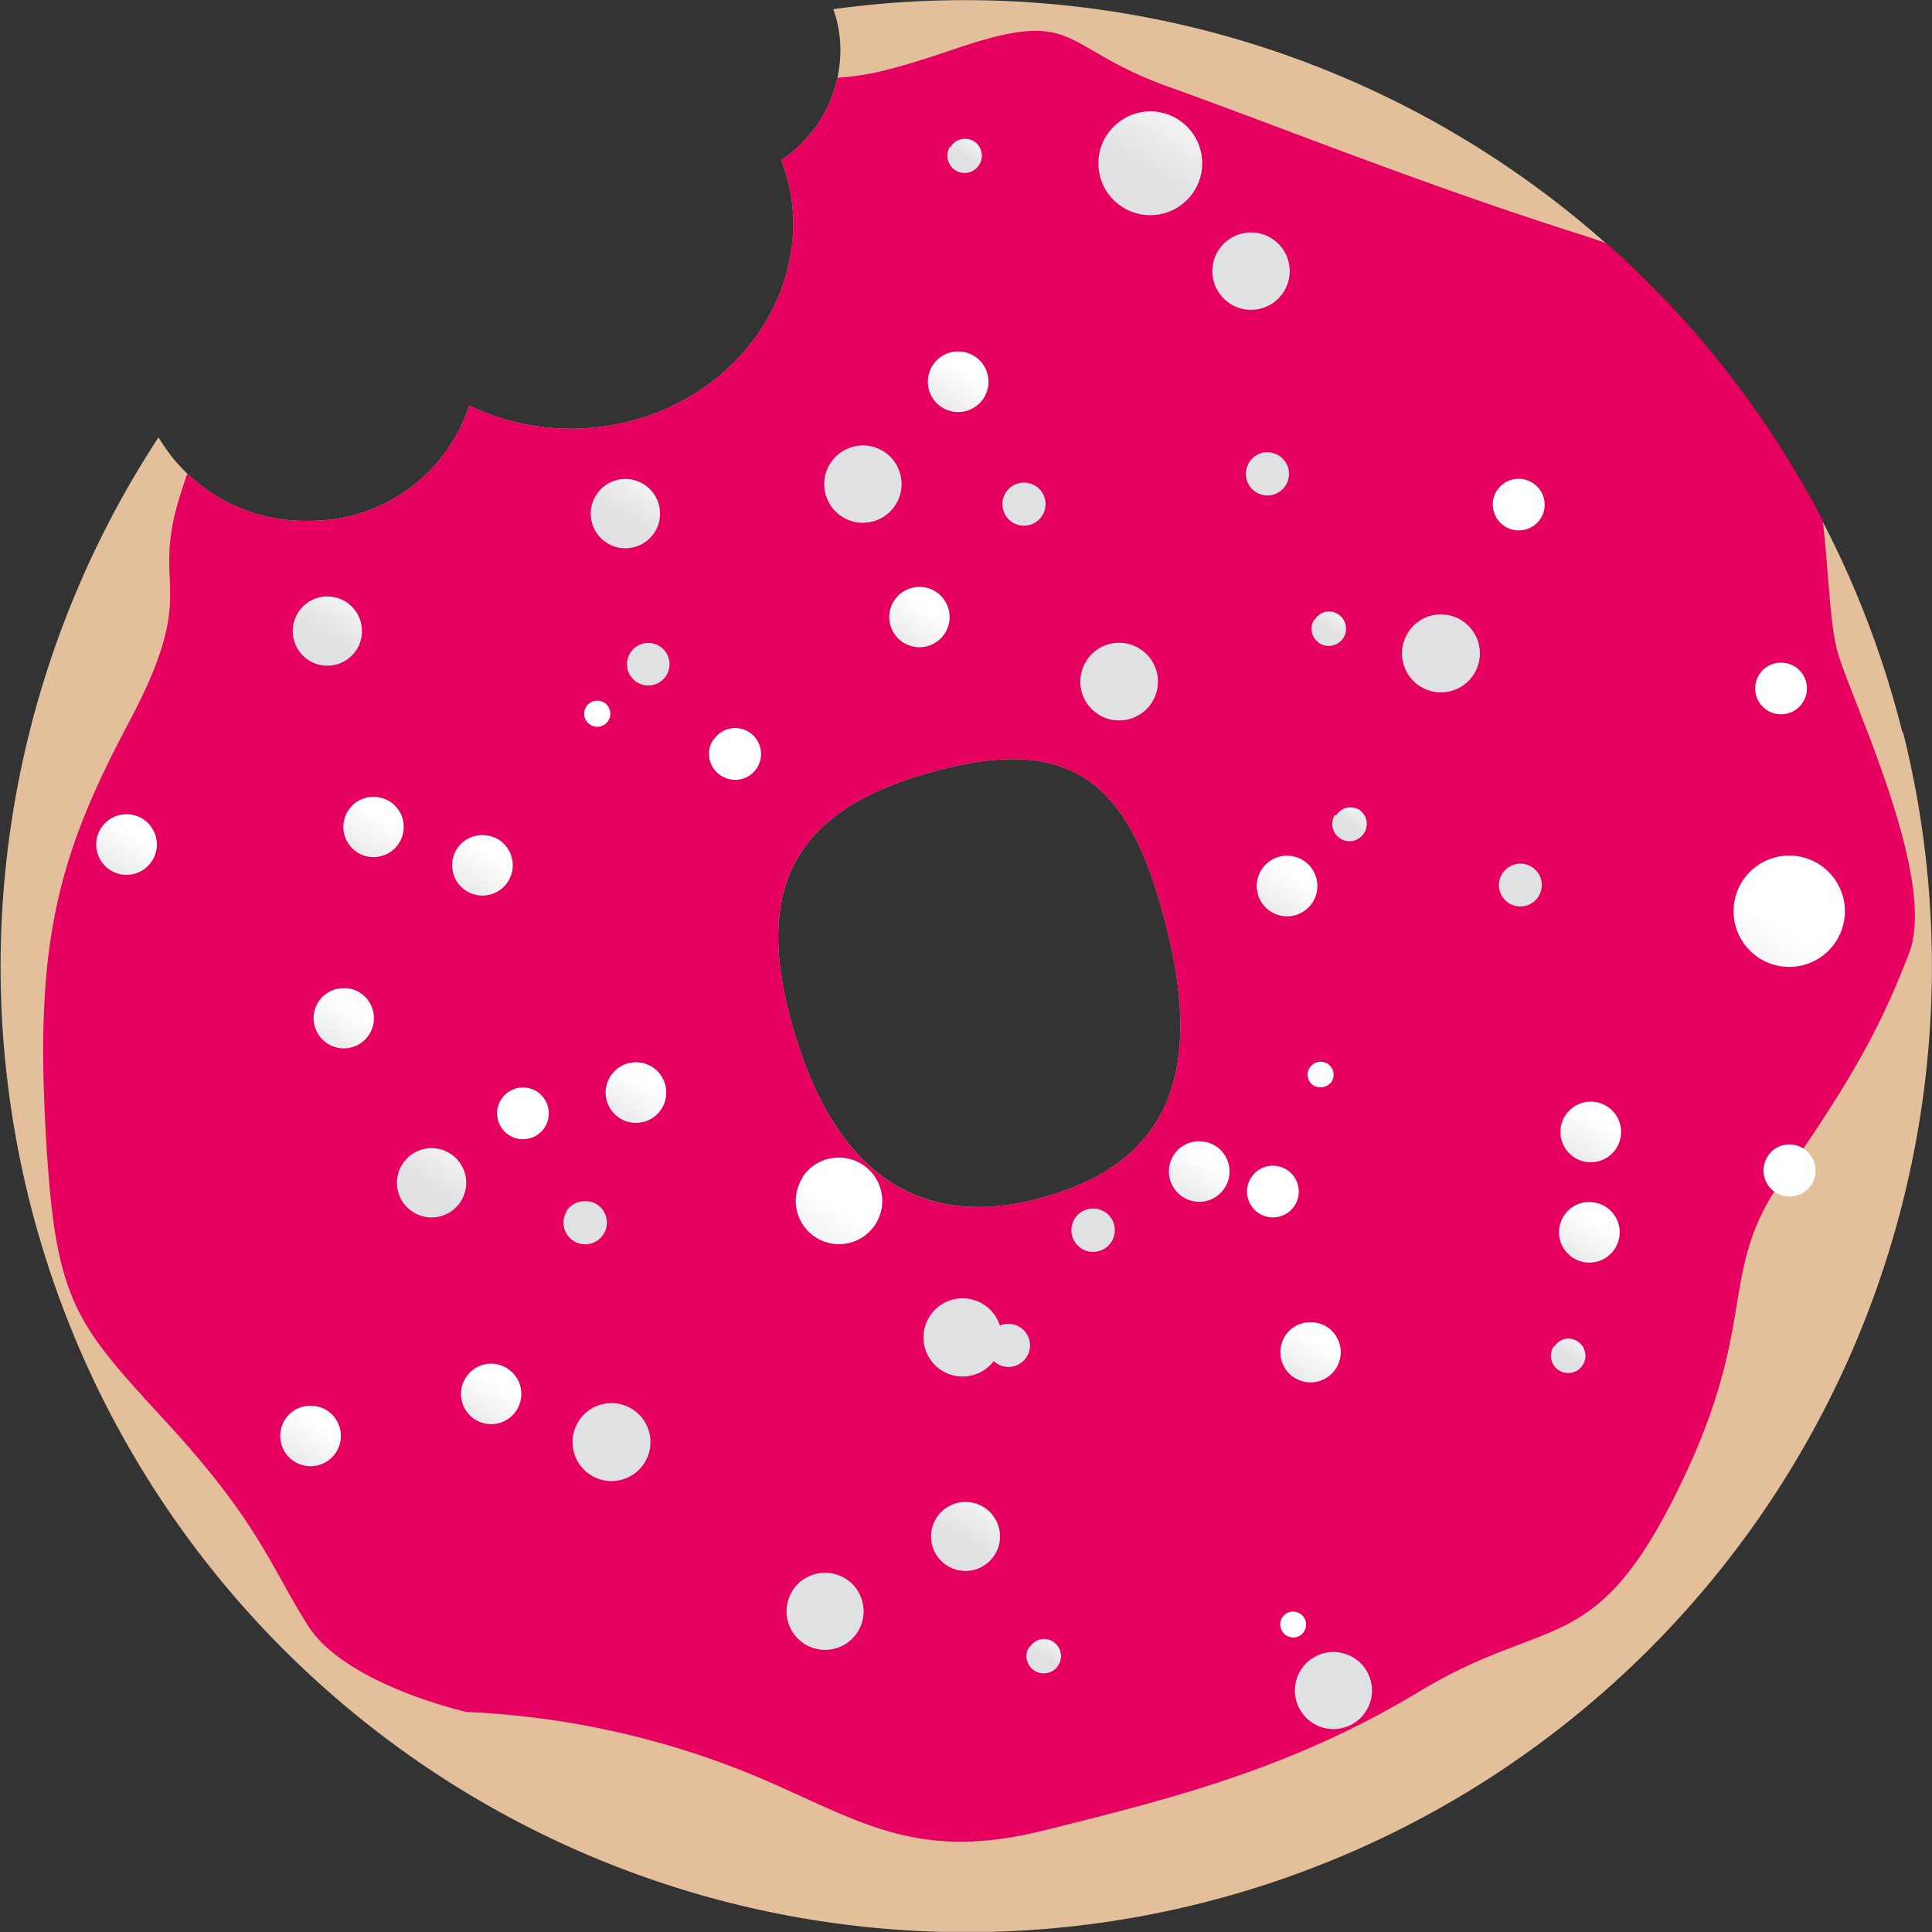 <svg xmlns="http://www.w3.org/2000/svg" xmlns:xlink="http://www.w3.org/1999/xlink" viewBox="0 0 138.81 138.81"><rect x="0" y="0" width="138.81" height="138.81" fill="#333333" stroke="none"/><defs><style>.cls-1{fill:none;}.cls-2{clip-path:url(#clip-path);}.cls-3{fill:#e4bf9b;}.cls-4{clip-path:url(#clip-path-2);}.cls-5{fill:#e60060;}.cls-6{clip-path:url(#clip-path-3);}.cls-7{fill:url(#Unbenannter_Verlauf_50);}.cls-8{clip-path:url(#clip-path-4);}.cls-9{fill:url(#Unbenannter_Verlauf_50-2);}.cls-10{clip-path:url(#clip-path-5);}.cls-11{fill:url(#Unbenannter_Verlauf_50-3);}.cls-12{clip-path:url(#clip-path-6);}.cls-13{fill:url(#Unbenannter_Verlauf_50-4);}.cls-14{clip-path:url(#clip-path-7);}.cls-15{fill:url(#Unbenannter_Verlauf_50-5);}.cls-16{clip-path:url(#clip-path-8);}.cls-17{fill:url(#Unbenannter_Verlauf_50-6);}.cls-18{clip-path:url(#clip-path-9);}.cls-19{fill:url(#Unbenannter_Verlauf_50-7);}.cls-20{clip-path:url(#clip-path-10);}.cls-21{fill:url(#Unbenannter_Verlauf_50-8);}.cls-22{clip-path:url(#clip-path-11);}.cls-23{fill:url(#Unbenannter_Verlauf_50-9);}.cls-24{clip-path:url(#clip-path-12);}.cls-25{fill:url(#Unbenannter_Verlauf_50-10);}.cls-26{clip-path:url(#clip-path-13);}.cls-27{fill:url(#Unbenannter_Verlauf_50-11);}.cls-28{clip-path:url(#clip-path-14);}.cls-29{fill:url(#Unbenannter_Verlauf_50-12);}.cls-30{clip-path:url(#clip-path-15);}.cls-31{fill:url(#Unbenannter_Verlauf_50-13);}.cls-32{clip-path:url(#clip-path-16);}.cls-33{fill:url(#Unbenannter_Verlauf_50-14);}.cls-34{clip-path:url(#clip-path-17);}.cls-35{fill:url(#Unbenannter_Verlauf_50-15);}.cls-36{clip-path:url(#clip-path-18);}.cls-37{fill:url(#Unbenannter_Verlauf_50-16);}.cls-38{clip-path:url(#clip-path-19);}.cls-39{fill:url(#Unbenannter_Verlauf_50-17);}.cls-40{clip-path:url(#clip-path-20);}.cls-41{fill:url(#Unbenannter_Verlauf_50-18);}.cls-42{clip-path:url(#clip-path-21);}.cls-43{fill:url(#Unbenannter_Verlauf_50-19);}.cls-44{clip-path:url(#clip-path-22);}.cls-45{fill:url(#Unbenannter_Verlauf_50-20);}.cls-46{clip-path:url(#clip-path-23);}.cls-47{fill:url(#Unbenannter_Verlauf_50-21);}.cls-48{clip-path:url(#clip-path-24);}.cls-49{fill:url(#Unbenannter_Verlauf_50-22);}.cls-50{clip-path:url(#clip-path-25);}.cls-51{fill:url(#Unbenannter_Verlauf_50-23);}.cls-52{clip-path:url(#clip-path-26);}.cls-53{fill:url(#Unbenannter_Verlauf_50-24);}.cls-54{clip-path:url(#clip-path-27);}.cls-55{fill:url(#Unbenannter_Verlauf_50-25);}.cls-56{clip-path:url(#clip-path-28);}.cls-57{fill:url(#Unbenannter_Verlauf_50-26);}.cls-58{clip-path:url(#clip-path-29);}.cls-59{fill:url(#Unbenannter_Verlauf_50-27);}.cls-60{clip-path:url(#clip-path-30);}.cls-61{fill:url(#Unbenannter_Verlauf_50-28);}.cls-62{clip-path:url(#clip-path-31);}.cls-63{fill:url(#Unbenannter_Verlauf_50-29);}.cls-64{clip-path:url(#clip-path-32);}.cls-65{fill:url(#Unbenannter_Verlauf_50-30);}.cls-66{clip-path:url(#clip-path-33);}.cls-67{fill:url(#Unbenannter_Verlauf_50-31);}.cls-68{clip-path:url(#clip-path-34);}.cls-69{fill:url(#Unbenannter_Verlauf_50-32);}.cls-70{clip-path:url(#clip-path-35);}.cls-71{fill:url(#Unbenannter_Verlauf_50-33);}.cls-72{clip-path:url(#clip-path-36);}.cls-73{fill:url(#Unbenannter_Verlauf_50-34);}.cls-74{clip-path:url(#clip-path-37);}.cls-75{fill:url(#Unbenannter_Verlauf_50-35);}.cls-76{clip-path:url(#clip-path-38);}.cls-77{fill:url(#Unbenannter_Verlauf_50-36);}.cls-78{clip-path:url(#clip-path-39);}.cls-79{fill:url(#Unbenannter_Verlauf_50-37);}.cls-80{clip-path:url(#clip-path-40);}.cls-81{fill:url(#Unbenannter_Verlauf_50-38);}.cls-82{clip-path:url(#clip-path-41);}.cls-83{fill:url(#Unbenannter_Verlauf_50-39);}.cls-84{clip-path:url(#clip-path-42);}.cls-85{fill:url(#Unbenannter_Verlauf_50-40);}.cls-86{clip-path:url(#clip-path-43);}.cls-87{fill:url(#Unbenannter_Verlauf_50-41);}.cls-88{clip-path:url(#clip-path-44);}.cls-89{fill:url(#Unbenannter_Verlauf_50-42);}.cls-90{clip-path:url(#clip-path-45);}.cls-91{fill:url(#Unbenannter_Verlauf_50-43);}.cls-92{clip-path:url(#clip-path-46);}.cls-93{fill:url(#Unbenannter_Verlauf_50-44);}.cls-94{clip-path:url(#clip-path-47);}.cls-95{fill:url(#Unbenannter_Verlauf_50-45);}.cls-96{clip-path:url(#clip-path-48);}.cls-97{fill:url(#Unbenannter_Verlauf_50-46);}.cls-98{clip-path:url(#clip-path-49);}.cls-99{fill:url(#Unbenannter_Verlauf_50-47);}.cls-100{clip-path:url(#clip-path-50);}.cls-101{fill:url(#Unbenannter_Verlauf_50-48);}.cls-102{clip-path:url(#clip-path-51);}.cls-103{fill:url(#Unbenannter_Verlauf_50-49);}.cls-104{clip-path:url(#clip-path-52);}.cls-105{fill:url(#Unbenannter_Verlauf_50-50);}</style><clipPath id="clip-path" transform="translate(0 0)"><rect class="cls-1" width="138.8" height="138.8"/></clipPath><clipPath id="clip-path-2" transform="translate(0 0)"><path class="cls-1" d="M56.64,72.58C54.17,62.7,58,57.68,67.89,55.22s13.59,1.85,16,11.73.35,16.77-9.53,19.23a17.34,17.34,0,0,1-4.11.54C63,86.72,58.73,81,56.64,72.58M68.79,0a70.85,70.85,0,0,0-8.92.66,8.75,8.75,0,0,1,.51,2.84,9.47,9.47,0,0,1-4.25,8A13.3,13.3,0,0,1,57,15.68c.15,8.2-6.91,15-15.77,15.12a16.92,16.92,0,0,1-7.52-1.66,12,12,0,0,1-11.41,8.28,12.23,12.23,0,0,1-10.91-6A69.39,69.39,0,0,0,68.76,138.8h1.18A69.45,69.45,0,0,0,138.8,69.93V69A69.45,69.45,0,0,0,70.11,0Z"/></clipPath><clipPath id="clip-path-3" transform="translate(0 0)"><path class="cls-1" d="M7.25,59.51a2.18,2.18,0,1,0,3-.68,2.21,2.21,0,0,0-1.15-.33,2.16,2.16,0,0,0-1.84,1"/></clipPath><linearGradient id="Unbenannter_Verlauf_50" x1="-1240.83" y1="293.86" x2="-1239.83" y2="293.86" gradientTransform="translate(-5350.34 1330.63) rotate(180) scale(4.32)" gradientUnits="userSpaceOnUse"><stop offset="0" stop-color="#fff"/><stop offset="1" stop-color="#e0e1e2"/></linearGradient><clipPath id="clip-path-4" transform="translate(0 0)"><path class="cls-1" d="M22.86,72a2.17,2.17,0,1,0,3-.68A2,2,0,0,0,24.7,71a2.15,2.15,0,0,0-1.84,1"/></clipPath><linearGradient id="Unbenannter_Verlauf_50-2" x1="-1240.83" y1="293.86" x2="-1239.83" y2="293.86" gradientTransform="translate(-5334.73 1343.14) rotate(180) scale(4.32)" xlink:href="#Unbenannter_Verlauf_50"/><clipPath id="clip-path-5" transform="translate(0 0)"><path class="cls-1" d="M67,26.26a2.18,2.18,0,1,0,3-.68,2.22,2.22,0,0,0-1.16-.33,2.16,2.16,0,0,0-1.83,1"/></clipPath><linearGradient id="Unbenannter_Verlauf_50-3" x1="-1240.83" y1="293.86" x2="-1239.83" y2="293.86" gradientTransform="translate(-5290.62 1297.38) rotate(180) scale(4.32)" xlink:href="#Unbenannter_Verlauf_50"/><clipPath id="clip-path-6" transform="translate(0 0)"><path class="cls-1" d="M90.63,62.49a2.18,2.18,0,1,0,3-.68,2.25,2.25,0,0,0-1.16-.33,2.16,2.16,0,0,0-1.83,1"/></clipPath><linearGradient id="Unbenannter_Verlauf_50-4" x1="-1240.83" y1="293.86" x2="-1239.83" y2="293.86" gradientTransform="translate(-5266.96 1333.61) rotate(180) scale(4.32)" xlink:href="#Unbenannter_Verlauf_50"/><clipPath id="clip-path-7" transform="translate(0 0)"><path class="cls-1" d="M45.27,46.92a1.53,1.53,0,1,0,1.31-.73,1.55,1.55,0,0,0-1.31.73"/></clipPath><linearGradient id="Unbenannter_Verlauf_50-5" x1="-1317.5" y1="227.25" x2="-1316.5" y2="227.25" gradientTransform="translate(-4018.23 749.27) rotate(180) scale(3.09)" xlink:href="#Unbenannter_Verlauf_50"/><clipPath id="clip-path-8" transform="translate(0 0)"><path class="cls-1" d="M32.82,61a2.18,2.18,0,1,0,3-.68A2.22,2.22,0,0,0,34.65,60a2.16,2.16,0,0,0-1.83,1"/></clipPath><linearGradient id="Unbenannter_Verlauf_50-6" x1="-1240.83" y1="293.86" x2="-1239.83" y2="293.86" gradientTransform="translate(-5324.77 1332.09) rotate(180) scale(4.32)" xlink:href="#Unbenannter_Verlauf_50"/><clipPath id="clip-path-9" transform="translate(0 0)"><path class="cls-1" d="M43.85,77.33a2.18,2.18,0,1,0,3-.68,2.21,2.21,0,0,0-1.15-.33,2.18,2.18,0,0,0-1.84,1"/></clipPath><linearGradient id="Unbenannter_Verlauf_50-7" x1="-1240.83" y1="293.86" x2="-1239.83" y2="293.86" gradientTransform="translate(-5313.74 1348.45) rotate(180) scale(4.32)" xlink:href="#Unbenannter_Verlauf_50"/><clipPath id="clip-path-10" transform="translate(0 0)"><path class="cls-1" d="M57.64,84.64a3.11,3.11,0,1,0,4.28-1,3.15,3.15,0,0,0-1.66-.47,3.09,3.09,0,0,0-2.62,1.44"/></clipPath><linearGradient id="Unbenannter_Verlauf_50-8" x1="-1183.32" y1="343.82" x2="-1182.32" y2="343.82" gradientTransform="translate(-7241.08 2208.91) rotate(180) scale(6.17)" xlink:href="#Unbenannter_Verlauf_50"/><clipPath id="clip-path-11" transform="translate(0 0)"><path class="cls-1" d="M66.79,94.58a2.81,2.81,0,1,0,2.36-1.3,2.8,2.8,0,0,0-2.36,1.3"/></clipPath><linearGradient id="Unbenannter_Verlauf_50-9" x1="-1198.23" y1="330.87" x2="-1197.23" y2="330.87" gradientTransform="translate(-6584.88 1934.46) rotate(180) scale(5.56)" xlink:href="#Unbenannter_Verlauf_50"/><clipPath id="clip-path-12" transform="translate(0 0)"><path class="cls-1" d="M67.27,109.07a2.48,2.48,0,1,0,2.09-1.16,2.48,2.48,0,0,0-2.09,1.16"/></clipPath><linearGradient id="Unbenannter_Verlauf_50-10" x1="-1216.87" y1="314.68" x2="-1215.87" y2="314.68" gradientTransform="translate(-5937.37 1664.57) rotate(180) scale(4.94)" xlink:href="#Unbenannter_Verlauf_50"/><clipPath id="clip-path-13" transform="translate(0 0)"><path class="cls-1" d="M94.42,44.51a1.24,1.24,0,1,0,1.71-.39,1.25,1.25,0,0,0-.66-.19,1.21,1.21,0,0,0-1,.58"/></clipPath><linearGradient id="Unbenannter_Verlauf_50-11" x1="-1384.59" y1="168.97" x2="-1383.59" y2="168.97" gradientTransform="translate(-3322.04 462.47) rotate(180) scale(2.47)" xlink:href="#Unbenannter_Verlauf_50"/><clipPath id="clip-path-14" transform="translate(0 0)"><path class="cls-1" d="M107.93,62.77a1.54,1.54,0,1,0,1.31-.72,1.55,1.55,0,0,0-1.31.72"/></clipPath><linearGradient id="Unbenannter_Verlauf_50-12" x1="-1317.5" y1="227.25" x2="-1316.5" y2="227.25" gradientTransform="translate(-3955.57 765.13) rotate(180) scale(3.09)" xlink:href="#Unbenannter_Verlauf_50"/><clipPath id="clip-path-15" transform="translate(0 0)"><path class="cls-1" d="M112.45,80.16a2.18,2.18,0,1,0,3-.68,2.21,2.21,0,0,0-1.15-.33,2.18,2.18,0,0,0-1.84,1"/></clipPath><linearGradient id="Unbenannter_Verlauf_50-13" x1="-1240.83" y1="293.86" x2="-1239.83" y2="293.86" gradientTransform="translate(-5245.14 1351.28) rotate(180) scale(4.32)" xlink:href="#Unbenannter_Verlauf_50"/><clipPath id="clip-path-16" transform="translate(0 0)"><path class="cls-1" d="M111.62,96.75a1.24,1.24,0,1,0,1.71-.39,1.25,1.25,0,0,0-.66-.19,1.21,1.21,0,0,0-1,.58"/></clipPath><linearGradient id="Unbenannter_Verlauf_50-14" x1="-1384.59" y1="168.97" x2="-1383.59" y2="168.97" gradientTransform="translate(-3304.83 514.72) rotate(180) scale(2.47)" xlink:href="#Unbenannter_Verlauf_50"/><clipPath id="clip-path-17" transform="translate(0 0)"><path class="cls-1" d="M94.1,76.7A.93.93,0,0,0,94.39,78a1,1,0,0,0,1.29-.29.94.94,0,0,0-.8-1.43.91.91,0,0,0-.78.44"/></clipPath><linearGradient id="Unbenannter_Verlauf_50-15" x1="-1496.41" y1="71.83" x2="-1495.41" y2="71.83" gradientTransform="translate(-2675.32 210.27) rotate(180) scale(1.85)" xlink:href="#Unbenannter_Verlauf_50"/><clipPath id="clip-path-18" transform="translate(0 0)"><path class="cls-1" d="M92.32,96a2.17,2.17,0,1,0,3-.68A2.19,2.19,0,0,0,94.15,95a2.13,2.13,0,0,0-1.83,1"/></clipPath><linearGradient id="Unbenannter_Verlauf_50-16" x1="-1240.83" y1="293.86" x2="-1239.83" y2="293.86" gradientTransform="translate(-5265.27 1367.08) rotate(180) scale(4.32)" xlink:href="#Unbenannter_Verlauf_50"/><clipPath id="clip-path-19" transform="translate(0 0)"><path class="cls-1" d="M92.12,116.22a.93.93,0,0,0,.3,1.28.91.91,0,0,0,1.28-.29.93.93,0,0,0-.3-1.28,1,1,0,0,0-.5-.14.92.92,0,0,0-.78.43"/></clipPath><linearGradient id="Unbenannter_Verlauf_50-17" x1="-1496.41" y1="71.83" x2="-1495.41" y2="71.83" gradientTransform="translate(-2677.29 249.8) rotate(180) scale(1.85)" xlink:href="#Unbenannter_Verlauf_50"/><clipPath id="clip-path-20" transform="translate(0 0)"><path class="cls-1" d="M20.47,102a2.18,2.18,0,1,0,3-.68A2.22,2.22,0,0,0,22.3,101a2.16,2.16,0,0,0-1.83,1"/></clipPath><linearGradient id="Unbenannter_Verlauf_50-18" x1="-1240.83" y1="293.86" x2="-1239.83" y2="293.86" gradientTransform="translate(-5337.12 1373.09) rotate(180) scale(4.32)" xlink:href="#Unbenannter_Verlauf_50"/><clipPath id="clip-path-21" transform="translate(0 0)"><path class="cls-1" d="M41.57,102.11a2.8,2.8,0,1,0,2.35-1.3,2.78,2.78,0,0,0-2.35,1.3"/></clipPath><linearGradient id="Unbenannter_Verlauf_50-19" x1="-1198.23" y1="330.87" x2="-1197.23" y2="330.87" gradientTransform="translate(-6610.11 1941.99) rotate(180) scale(5.56)" xlink:href="#Unbenannter_Verlauf_50"/><clipPath id="clip-path-22" transform="translate(0 0)"><path class="cls-1" d="M87.53,18a2.78,2.78,0,1,0,2.35-1.3A2.78,2.78,0,0,0,87.53,18"/></clipPath><linearGradient id="Unbenannter_Verlauf_50-20" x1="-1198.23" y1="330.87" x2="-1197.23" y2="330.87" gradientTransform="translate(-6564.16 1857.88) rotate(180) scale(5.56)" xlink:href="#Unbenannter_Verlauf_50"/><clipPath id="clip-path-23" transform="translate(0 0)"><path class="cls-1" d="M68.24,10.55A1.24,1.24,0,1,0,70,10.16a1.35,1.35,0,0,0-.66-.19,1.23,1.23,0,0,0-1.05.58"/></clipPath><linearGradient id="Unbenannter_Verlauf_50-21" x1="-1384.59" y1="168.97" x2="-1383.59" y2="168.97" gradientTransform="translate(-3348.22 428.52) rotate(180) scale(2.47)" xlink:href="#Unbenannter_Verlauf_50"/><clipPath id="clip-path-24" transform="translate(0 0)"><path class="cls-1" d="M78.05,47.48a2.79,2.79,0,1,0,3.84-.87,2.78,2.78,0,0,0-3.84.87"/></clipPath><linearGradient id="Unbenannter_Verlauf_50-22" x1="-1198.23" y1="330.87" x2="-1197.23" y2="330.87" gradientTransform="translate(-6573.63 1887.37) rotate(180) scale(5.56)" xlink:href="#Unbenannter_Verlauf_50"/><clipPath id="clip-path-25" transform="translate(0 0)"><path class="cls-1" d="M77.22,87.55a1.56,1.56,0,1,0,2.14-.49,1.58,1.58,0,0,0-.83-.23,1.54,1.54,0,0,0-1.31.72"/></clipPath><linearGradient id="Unbenannter_Verlauf_50-23" x1="-1317.5" y1="227.25" x2="-1316.5" y2="227.25" gradientTransform="translate(-3986.28 789.9) rotate(180) scale(3.09)" xlink:href="#Unbenannter_Verlauf_50"/><clipPath id="clip-path-26" transform="translate(0 0)"><path class="cls-1" d="M93.45,120a2.77,2.77,0,1,0,2.35-1.31A2.77,2.77,0,0,0,93.45,120"/></clipPath><linearGradient id="Unbenannter_Verlauf_50-24" x1="-1198.23" y1="330.87" x2="-1197.23" y2="330.87" gradientTransform="translate(-6558.24 1959.85) rotate(180) scale(5.56)" xlink:href="#Unbenannter_Verlauf_50"/><clipPath id="clip-path-27" transform="translate(0 0)"><path class="cls-1" d="M125.16,63.35a4,4,0,1,0,3.4-1.88,4,4,0,0,0-3.4,1.88"/></clipPath><linearGradient id="Unbenannter_Verlauf_50-25" x1="-1152.36" y1="370.72" x2="-1151.36" y2="370.72" gradientTransform="translate(-9114.7 3040.77) rotate(180) scale(8.02)" xlink:href="#Unbenannter_Verlauf_50"/><clipPath id="clip-path-28" transform="translate(0 0)"><path class="cls-1" d="M28.91,83.64a2.49,2.49,0,1,0,3.42-.77,2.49,2.49,0,0,0-3.42.77"/></clipPath><linearGradient id="Unbenannter_Verlauf_50-26" x1="-1216.87" y1="314.68" x2="-1215.87" y2="314.68" gradientTransform="translate(-5975.72 1639.15) rotate(180) scale(4.94)" xlink:href="#Unbenannter_Verlauf_50"/><clipPath id="clip-path-29" transform="translate(0 0)"><path class="cls-1" d="M40.73,87a1.56,1.56,0,1,0,2.14-.48A1.59,1.59,0,0,0,42,86.3a1.55,1.55,0,0,0-1.31.72"/></clipPath><linearGradient id="Unbenannter_Verlauf_50-27" x1="-1317.5" y1="227.25" x2="-1316.5" y2="227.25" gradientTransform="translate(-4022.77 789.37) rotate(180) scale(3.09)" xlink:href="#Unbenannter_Verlauf_50"/><clipPath id="clip-path-30" transform="translate(0 0)"><path class="cls-1" d="M51.22,53.18a1.85,1.85,0,0,0,.6,2.56,1.85,1.85,0,1,0,2-3.14,1.81,1.81,0,0,0-1-.29,1.83,1.83,0,0,0-1.57.87"/></clipPath><linearGradient id="Unbenannter_Verlauf_50-28" x1="-1272.78" y1="266.11" x2="-1271.78" y2="266.11" gradientTransform="translate(-4659.33 1039.91) rotate(180) scale(3.7)" xlink:href="#Unbenannter_Verlauf_50"/><clipPath id="clip-path-31" transform="translate(0 0)"><path class="cls-1" d="M36,79a1.86,1.86,0,1,0,2.57-.58,1.93,1.93,0,0,0-1-.29A1.86,1.86,0,0,0,36,79"/></clipPath><linearGradient id="Unbenannter_Verlauf_50-29" x1="-1272.78" y1="266.11" x2="-1271.78" y2="266.11" gradientTransform="translate(-4674.55 1065.78) rotate(180) scale(3.7)" xlink:href="#Unbenannter_Verlauf_50"/><clipPath id="clip-path-32" transform="translate(0 0)"><path class="cls-1" d="M71.14,95.84a1.55,1.55,0,1,0,2.14-.49,1.59,1.59,0,0,0-.83-.24,1.53,1.53,0,0,0-1.31.73"/></clipPath><linearGradient id="Unbenannter_Verlauf_50-30" x1="-1317.5" y1="227.25" x2="-1316.5" y2="227.25" gradientTransform="translate(-3992.36 798.18) rotate(180) scale(3.09)" xlink:href="#Unbenannter_Verlauf_50"/><clipPath id="clip-path-33" transform="translate(0 0)"><path class="cls-1" d="M84.32,83a2.18,2.18,0,1,0,3-.68A2.25,2.25,0,0,0,86.15,82a2.15,2.15,0,0,0-1.83,1"/></clipPath><linearGradient id="Unbenannter_Verlauf_50-31" x1="-1240.83" y1="293.86" x2="-1239.83" y2="293.86" gradientTransform="translate(-5273.27 1354.08) rotate(180) scale(4.32)" xlink:href="#Unbenannter_Verlauf_50"/><clipPath id="clip-path-34" transform="translate(0 0)"><path class="cls-1" d="M89.88,84.62a1.86,1.86,0,1,0,1.57-.87,1.85,1.85,0,0,0-1.57.87"/></clipPath><linearGradient id="Unbenannter_Verlauf_50-32" x1="-1272.78" y1="266.11" x2="-1271.78" y2="266.11" gradientTransform="translate(-4620.67 1071.35) rotate(180) scale(3.7)" xlink:href="#Unbenannter_Verlauf_50"/><clipPath id="clip-path-35" transform="translate(0 0)"><path class="cls-1" d="M95.91,58.54a1.24,1.24,0,1,0,1.71-.39A1.35,1.35,0,0,0,97,58a1.23,1.23,0,0,0-1,.58"/></clipPath><linearGradient id="Unbenannter_Verlauf_50-33" x1="-1384.59" y1="168.97" x2="-1383.59" y2="168.97" gradientTransform="translate(-3320.54 476.5) rotate(180) scale(2.47)" xlink:href="#Unbenannter_Verlauf_50"/><clipPath id="clip-path-36" transform="translate(0 0)"><path class="cls-1" d="M101.16,45.45a2.8,2.8,0,1,0,3.85-.88,2.82,2.82,0,0,0-1.49-.43,2.79,2.79,0,0,0-2.36,1.31"/></clipPath><linearGradient id="Unbenannter_Verlauf_50-34" x1="-1198.23" y1="330.87" x2="-1197.23" y2="330.87" gradientTransform="translate(-6550.52 1885.33) rotate(180) scale(5.56)" xlink:href="#Unbenannter_Verlauf_50"/><clipPath id="clip-path-37" transform="translate(0 0)"><path class="cls-1" d="M112.35,87.37a2.18,2.18,0,1,0,3-.68,2.27,2.27,0,0,0-1.16-.33,2.15,2.15,0,0,0-1.83,1"/></clipPath><linearGradient id="Unbenannter_Verlauf_50-35" x1="-1240.83" y1="293.86" x2="-1239.83" y2="293.86" gradientTransform="translate(-5245.24 1358.49) rotate(180) scale(4.32)" xlink:href="#Unbenannter_Verlauf_50"/><clipPath id="clip-path-38" transform="translate(0 0)"><path class="cls-1" d="M73.94,118.33a1.24,1.24,0,1,0,1.71-.39,1.35,1.35,0,0,0-.66-.19,1.26,1.26,0,0,0-1,.58"/></clipPath><linearGradient id="Unbenannter_Verlauf_50-36" x1="-1384.59" y1="168.97" x2="-1383.59" y2="168.97" gradientTransform="translate(-3342.51 536.3) rotate(180) scale(2.47)" xlink:href="#Unbenannter_Verlauf_50"/><clipPath id="clip-path-39" transform="translate(0 0)"><path class="cls-1" d="M21.42,44a2.49,2.49,0,1,0,2.1-1.15A2.49,2.49,0,0,0,21.42,44"/></clipPath><linearGradient id="Unbenannter_Verlauf_50-37" x1="-1216.87" y1="314.68" x2="-1215.87" y2="314.68" gradientTransform="translate(-5983.22 1599.52) rotate(180) scale(4.94)" xlink:href="#Unbenannter_Verlauf_50"/><clipPath id="clip-path-40" transform="translate(0 0)"><path class="cls-1" d="M25,58.26a2.17,2.17,0,1,0,3-.68,2.27,2.27,0,0,0-1.16-.33,2.15,2.15,0,0,0-1.83,1"/></clipPath><linearGradient id="Unbenannter_Verlauf_50-38" x1="-1240.83" y1="293.86" x2="-1239.83" y2="293.86" gradientTransform="translate(-5332.61 1329.38) rotate(180) scale(4.32)" xlink:href="#Unbenannter_Verlauf_50"/><clipPath id="clip-path-41" transform="translate(0 0)"><path class="cls-1" d="M42.83,35.57a2.49,2.49,0,1,0,3.42-.78,2.48,2.48,0,0,0-3.42.78"/></clipPath><linearGradient id="Unbenannter_Verlauf_50-39" x1="-1216.87" y1="314.68" x2="-1215.87" y2="314.68" gradientTransform="translate(-5961.8 1591.07) rotate(180) scale(4.94)" xlink:href="#Unbenannter_Verlauf_50"/><clipPath id="clip-path-42" transform="translate(0 0)"><path class="cls-1" d="M59.63,33.32A2.78,2.78,0,1,0,62,32a2.78,2.78,0,0,0-2.35,1.3"/></clipPath><linearGradient id="Unbenannter_Verlauf_50-40" x1="-1198.23" y1="330.87" x2="-1197.23" y2="330.87" gradientTransform="translate(-6592.05 1873.21) rotate(180) scale(5.56)" xlink:href="#Unbenannter_Verlauf_50"/><clipPath id="clip-path-43" transform="translate(0 0)"><path class="cls-1" d="M33.45,99a2.17,2.17,0,1,0,3-.68,2.15,2.15,0,0,0-3,.68"/></clipPath><linearGradient id="Unbenannter_Verlauf_50-41" x1="-1240.83" y1="293.86" x2="-1239.83" y2="293.86" gradientTransform="translate(-5324.14 1370.14) rotate(180) scale(4.32)" xlink:href="#Unbenannter_Verlauf_50"/><clipPath id="clip-path-44" transform="translate(0 0)"><path class="cls-1" d="M72.26,35.39a1.55,1.55,0,1,0,2.14-.48,1.59,1.59,0,0,0-.83-.24,1.55,1.55,0,0,0-1.31.72"/></clipPath><linearGradient id="Unbenannter_Verlauf_50-42" x1="-1317.5" y1="227.25" x2="-1316.5" y2="227.25" gradientTransform="translate(-3991.24 737.75) rotate(180) scale(3.09)" xlink:href="#Unbenannter_Verlauf_50"/><clipPath id="clip-path-45" transform="translate(0 0)"><path class="cls-1" d="M64.22,43.18a2.17,2.17,0,1,0,3-.68,2.13,2.13,0,0,0-1.16-.33,2.16,2.16,0,0,0-1.83,1"/></clipPath><linearGradient id="Unbenannter_Verlauf_50-43" x1="-1240.83" y1="293.86" x2="-1239.83" y2="293.86" gradientTransform="translate(-5293.37 1314.29) rotate(180) scale(4.32)" xlink:href="#Unbenannter_Verlauf_50"/><clipPath id="clip-path-46" transform="translate(0 0)"><path class="cls-1" d="M42.12,50.77a.94.94,0,1,0,1.29-.29,1,1,0,0,0-.5-.14.93.93,0,0,0-.79.43"/></clipPath><linearGradient id="Unbenannter_Verlauf_50-44" x1="-1496.41" y1="71.83" x2="-1495.41" y2="71.83" gradientTransform="translate(-2727.29 184.36) rotate(180) scale(1.85)" xlink:href="#Unbenannter_Verlauf_50"/><clipPath id="clip-path-47" transform="translate(0 0)"><path class="cls-1" d="M126.39,48.47a1.86,1.86,0,1,0,2.57-.58,1.92,1.92,0,0,0-1-.28,1.84,1.84,0,0,0-1.57.86"/></clipPath><linearGradient id="Unbenannter_Verlauf_50-45" x1="-1272.78" y1="266.11" x2="-1271.78" y2="266.11" gradientTransform="translate(-4584.15 1035.21) rotate(180) scale(3.7)" xlink:href="#Unbenannter_Verlauf_50"/><clipPath id="clip-path-48" transform="translate(0 0)"><path class="cls-1" d="M107.54,35.24a1.86,1.86,0,0,0,3.16,2,1.84,1.84,0,0,0-.6-2.55,1.81,1.81,0,0,0-1-.29,1.85,1.85,0,0,0-1.57.87"/></clipPath><linearGradient id="Unbenannter_Verlauf_50-46" x1="-1272.78" y1="266.11" x2="-1271.78" y2="266.11" gradientTransform="translate(-4603.01 1021.97) rotate(180) scale(3.7)" xlink:href="#Unbenannter_Verlauf_50"/><clipPath id="clip-path-49" transform="translate(0 0)"><path class="cls-1" d="M89.75,33.22a1.55,1.55,0,1,0,2.13-.49,1.56,1.56,0,0,0-.82-.24,1.53,1.53,0,0,0-1.31.73"/></clipPath><linearGradient id="Unbenannter_Verlauf_50-47" x1="-1317.5" y1="227.25" x2="-1316.5" y2="227.25" gradientTransform="translate(-3973.76 735.56) rotate(180) scale(3.09)" xlink:href="#Unbenannter_Verlauf_50"/><clipPath id="clip-path-50" transform="translate(0 0)"><path class="cls-1" d="M79.51,9.71A3.73,3.73,0,1,0,82.65,8a3.72,3.72,0,0,0-3.14,1.73"/></clipPath><linearGradient id="Unbenannter_Verlauf_50-48" x1="-1160.96" y1="363.25" x2="-1159.96" y2="363.25" gradientTransform="translate(-8513.31 2702.75) rotate(180) scale(7.41)" xlink:href="#Unbenannter_Verlauf_50"/><clipPath id="clip-path-51" transform="translate(0 0)"><path class="cls-1" d="M56.92,114.32A2.77,2.77,0,1,0,59.27,113a2.77,2.77,0,0,0-2.35,1.31"/></clipPath><linearGradient id="Unbenannter_Verlauf_50-49" x1="-1198.23" y1="330.87" x2="-1197.23" y2="330.87" gradientTransform="translate(-6594.77 1954.2) rotate(180) scale(5.56)" xlink:href="#Unbenannter_Verlauf_50"/><clipPath id="clip-path-52" transform="translate(0 0)"><path class="cls-1" d="M127,83.09a1.87,1.87,0,1,0,2.56-.58,1.89,1.89,0,0,0-1-.29,1.86,1.86,0,0,0-1.57.87"/></clipPath><linearGradient id="Unbenannter_Verlauf_50-50" x1="-1272.78" y1="266.11" x2="-1271.78" y2="266.11" gradientTransform="translate(-4583.5 1069.83) rotate(180) scale(3.7)" xlink:href="#Unbenannter_Verlauf_50"/></defs><g id="Ebene_2" data-name="Ebene 2"><g id="Layer_1" data-name="Layer 1"><g class="cls-2"><path class="cls-3" d="M74.41,86.18c-9.87,2.46-15.31-3.73-17.77-13.6S58,57.68,67.89,55.22s13.59,1.85,16,11.73.35,16.77-9.53,19.23m62.32-33.57A69.41,69.41,0,0,0,59.87.66a8.75,8.75,0,0,1,.51,2.84,9.47,9.47,0,0,1-4.25,8A13.35,13.35,0,0,1,57,15.68c.15,8.2-6.91,15-15.77,15.12a16.92,16.92,0,0,1-7.52-1.66,12,12,0,0,1-11.41,8.28,12.23,12.23,0,0,1-10.91-6A69.38,69.38,0,1,0,136.73,52.61" transform="translate(0 0)"/></g><g class="cls-4"><path class="cls-5" d="M33.52,123a61,61,0,0,1,20.84,4.64c7.33,3.1,11.35,6.19,20.65,3.87s17.76-4.43,27-10,12.55-2.3,18.54-14.46,2.71-15.44,7.54-22.38,7-10.76,9.08-16.21S132.8,49.84,132,46.75s-.55-8.88-1.9-14.29-4.87-11.91-16.44-15.58S92.07,9.14,84,6.25,77.6.45,68.53,3.54s-6.22,1.1-14.74,3.23S25.11,13.63,20.46,21.26c-2.66,4.35-6,8.88-7.73,15.05s1.54,6.18-3.49,15.63-6.65,15.6-6,28.56,1.92,14.29,8.67,21.63,7.52,10.42,10.22,14.67S33.52,123,33.52,123" transform="translate(0 0)"/></g><g class="cls-6"><rect class="cls-7" x="5.82" y="57.49" width="6.56" height="6.66" transform="translate(-47.3 36.31) rotate(-58)"/></g><g class="cls-8"><rect class="cls-9" x="21.43" y="70" width="6.56" height="6.66" transform="translate(-50.58 55.43) rotate(-58)"/></g><g class="cls-10"><rect class="cls-11" x="65.54" y="24.24" width="6.56" height="6.66" transform="translate(8.97 71.32) rotate(-58)"/></g><g class="cls-12"><rect class="cls-13" x="89.19" y="60.47" width="6.56" height="6.66" transform="translate(-10.64 108.41) rotate(-58)"/></g><g class="cls-14"><rect class="cls-15" x="44.25" y="45.47" width="4.68" height="4.76" transform="translate(-18.68 62) rotate(-58)"/></g><g class="cls-16"><rect class="cls-17" x="31.39" y="58.95" width="6.56" height="6.66" transform="translate(-36.52 58.68) rotate(-58)"/></g><g class="cls-18"><rect class="cls-19" x="42.42" y="75.31" width="6.56" height="6.66" transform="translate(-45.2 75.72) rotate(-58)"/></g><g class="cls-20"><rect class="cls-21" x="55.6" y="81.75" width="9.36" height="9.51" transform="translate(-45.03 91.79) rotate(-58)"/></g><g class="cls-22"><rect class="cls-23" x="64.95" y="91.98" width="8.43" height="8.56" transform="translate(-49.12 103.91) rotate(-58)"/></g><g class="cls-24"><rect class="cls-25" x="65.63" y="106.76" width="7.49" height="7.61" transform="translate(-61.15 110.81) rotate(-58)"/></g><g class="cls-26"><rect class="cls-27" x="93.6" y="43.35" width="3.75" height="3.8" transform="translate(6.5 102.24) rotate(-58)"/></g><g class="cls-28"><rect class="cls-29" x="106.9" y="61.33" width="4.68" height="4.76" transform="translate(-2.67 122.59) rotate(-58)"/></g><g class="cls-30"><rect class="cls-31" x="111.02" y="78.14" width="6.56" height="6.66" transform="translate(-15.36 135.23) rotate(-58)"/></g><g class="cls-32"><rect class="cls-33" x="110.8" y="95.59" width="3.75" height="3.8" transform="translate(-29.71 141.38) rotate(-58)"/></g><g class="cls-34"><rect class="cls-35" x="93.48" y="75.83" width="2.81" height="2.85" transform="translate(-20.91 116.79) rotate(-58)"/></g><g class="cls-36"><rect class="cls-37" x="90.88" y="93.94" width="6.56" height="6.66" transform="translate(-38.23 125.58) rotate(-58)"/></g><g class="cls-38"><rect class="cls-39" x="91.5" y="115.36" width="2.81" height="2.85" transform="translate(-55.36 133.69) rotate(-58)"/></g><g class="cls-40"><rect class="cls-41" x="19.04" y="99.95" width="6.56" height="6.66" transform="translate(-77.09 67.48) rotate(-58)"/></g><g class="cls-42"><rect class="cls-43" x="39.73" y="99.51" width="8.43" height="8.56" transform="matrix(0.53, -0.85, 0.85, 0.53, -67.36, 86.05)"/></g><g class="cls-44"><rect class="cls-45" x="85.68" y="15.4" width="8.43" height="8.56" transform="translate(25.57 85.49) rotate(-58)"/></g><g class="cls-46"><rect class="cls-47" x="67.42" y="9.4" width="3.75" height="3.8" transform="translate(22.99 64.08) rotate(-58)"/></g><g class="cls-48"><rect class="cls-49" x="76.21" y="44.88" width="8.43" height="8.56" transform="translate(-3.88 91.31) rotate(-58)"/></g><g class="cls-50"><rect class="cls-51" x="76.2" y="86.1" width="4.68" height="4.76" transform="translate(-38.12 108.2) rotate(-58)"/></g><g class="cls-52"><rect class="cls-53" x="91.6" y="117.36" width="8.43" height="8.56" transform="translate(-58.12 138.44) rotate(-58)"/></g><g class="cls-54"><rect class="cls-55" x="122.5" y="59.59" width="12.17" height="12.36" transform="matrix(0.53, -0.85, 0.85, 0.53, 4.66, 139.97)"/></g><g class="cls-56"><rect class="cls-57" x="27.28" y="81.33" width="7.49" height="7.61" transform="translate(-57.62 66.33) rotate(-58)"/></g><g class="cls-58"><rect class="cls-59" x="39.71" y="85.58" width="4.68" height="4.75" transform="translate(-54.83 77.01) rotate(-58)"/></g><g class="cls-60"><rect class="cls-61" x="49.99" y="51.44" width="5.62" height="5.71" transform="translate(-21.23 70.3) rotate(-58)"/></g><g class="cls-62"><rect class="cls-63" x="34.76" y="77.31" width="5.62" height="5.71" transform="translate(-50.32 69.55) rotate(-58)"/></g><g class="cls-64"><rect class="cls-65" x="70.12" y="94.39" width="4.68" height="4.76" transform="translate(-48 106.94) rotate(-58)"/></g><g class="cls-66"><rect class="cls-67" x="82.88" y="80.94" width="6.56" height="6.66" transform="translate(-30.96 112.68) rotate(-58)"/></g><g class="cls-68"><rect class="cls-69" x="88.65" y="82.88" width="5.62" height="5.71" transform="translate(-29.71 117.87) rotate(-58)"/></g><g class="cls-70"><rect class="cls-71" x="95.09" y="57.39" width="3.75" height="3.8" transform="translate(-4.7 110.1) rotate(-58)"/></g><g class="cls-72"><rect class="cls-73" x="99.32" y="42.84" width="8.43" height="8.56" transform="translate(8.71 109.96) rotate(-58)"/></g><g class="cls-74"><rect class="cls-75" x="110.91" y="85.35" width="6.56" height="6.66" transform="translate(-21.53 138.53) rotate(-58)"/></g><g class="cls-76"><rect class="cls-77" x="73.12" y="117.18" width="3.75" height="3.8" transform="translate(-65.73 119.58) rotate(-58)"/></g><g class="cls-78"><rect class="cls-79" x="19.78" y="41.71" width="7.49" height="7.61" transform="translate(-27.54 41.35) rotate(-58)"/></g><g class="cls-80"><rect class="cls-81" x="23.55" y="56.24" width="6.56" height="6.66" transform="translate(-37.9 50.76) rotate(-58)"/></g><g class="cls-82"><rect class="cls-83" x="41.19" y="33.25" width="7.49" height="7.61" transform="translate(-10.3 55.53) rotate(-58)"/></g><g class="cls-84"><rect class="cls-85" x="57.78" y="30.72" width="8.43" height="8.56" transform="translate(-0.54 69.03) rotate(-58)"/></g><g class="cls-86"><rect class="cls-87" x="32.02" y="97" width="6.56" height="6.66" transform="translate(-68.49 77.1) rotate(-58)"/></g><g class="cls-88"><rect class="cls-89" x="71.24" y="33.95" width="4.68" height="4.76" transform="translate(3.78 79.48) rotate(-58)"/></g><g class="cls-90"><rect class="cls-91" x="62.79" y="41.16" width="6.55" height="6.66" transform="translate(-6.67 76.94) rotate(-58)"/></g><g class="cls-92"><rect class="cls-93" x="41.51" y="49.91" width="2.81" height="2.85" transform="translate(-23.36 60.53) rotate(-58)"/></g><g class="cls-94"><rect class="cls-95" x="125.16" y="46.74" width="5.62" height="5.71" transform="translate(18.1 131.84) rotate(-58)"/></g><g class="cls-96"><rect class="cls-97" x="106.31" y="33.5" width="5.62" height="5.71" transform="translate(20.46 109.63) rotate(-58)"/></g><g class="cls-98"><rect class="cls-99" x="88.72" y="31.77" width="4.68" height="4.76" transform="translate(13.85 93.28) rotate(-58)"/></g><g class="cls-100"><rect class="cls-101" x="77.05" y="6.25" width="11.24" height="11.41" transform="translate(28.73 75.73) rotate(-58)"/></g><g class="cls-102"><rect class="cls-103" x="55.07" y="111.71" width="8.43" height="8.56" transform="translate(-70.5 104.81) rotate(-58)"/></g><g class="cls-104"><rect class="cls-105" x="125.81" y="81.36" width="5.62" height="5.71" transform="translate(-10.95 148.67) rotate(-58)"/></g></g></g></svg>